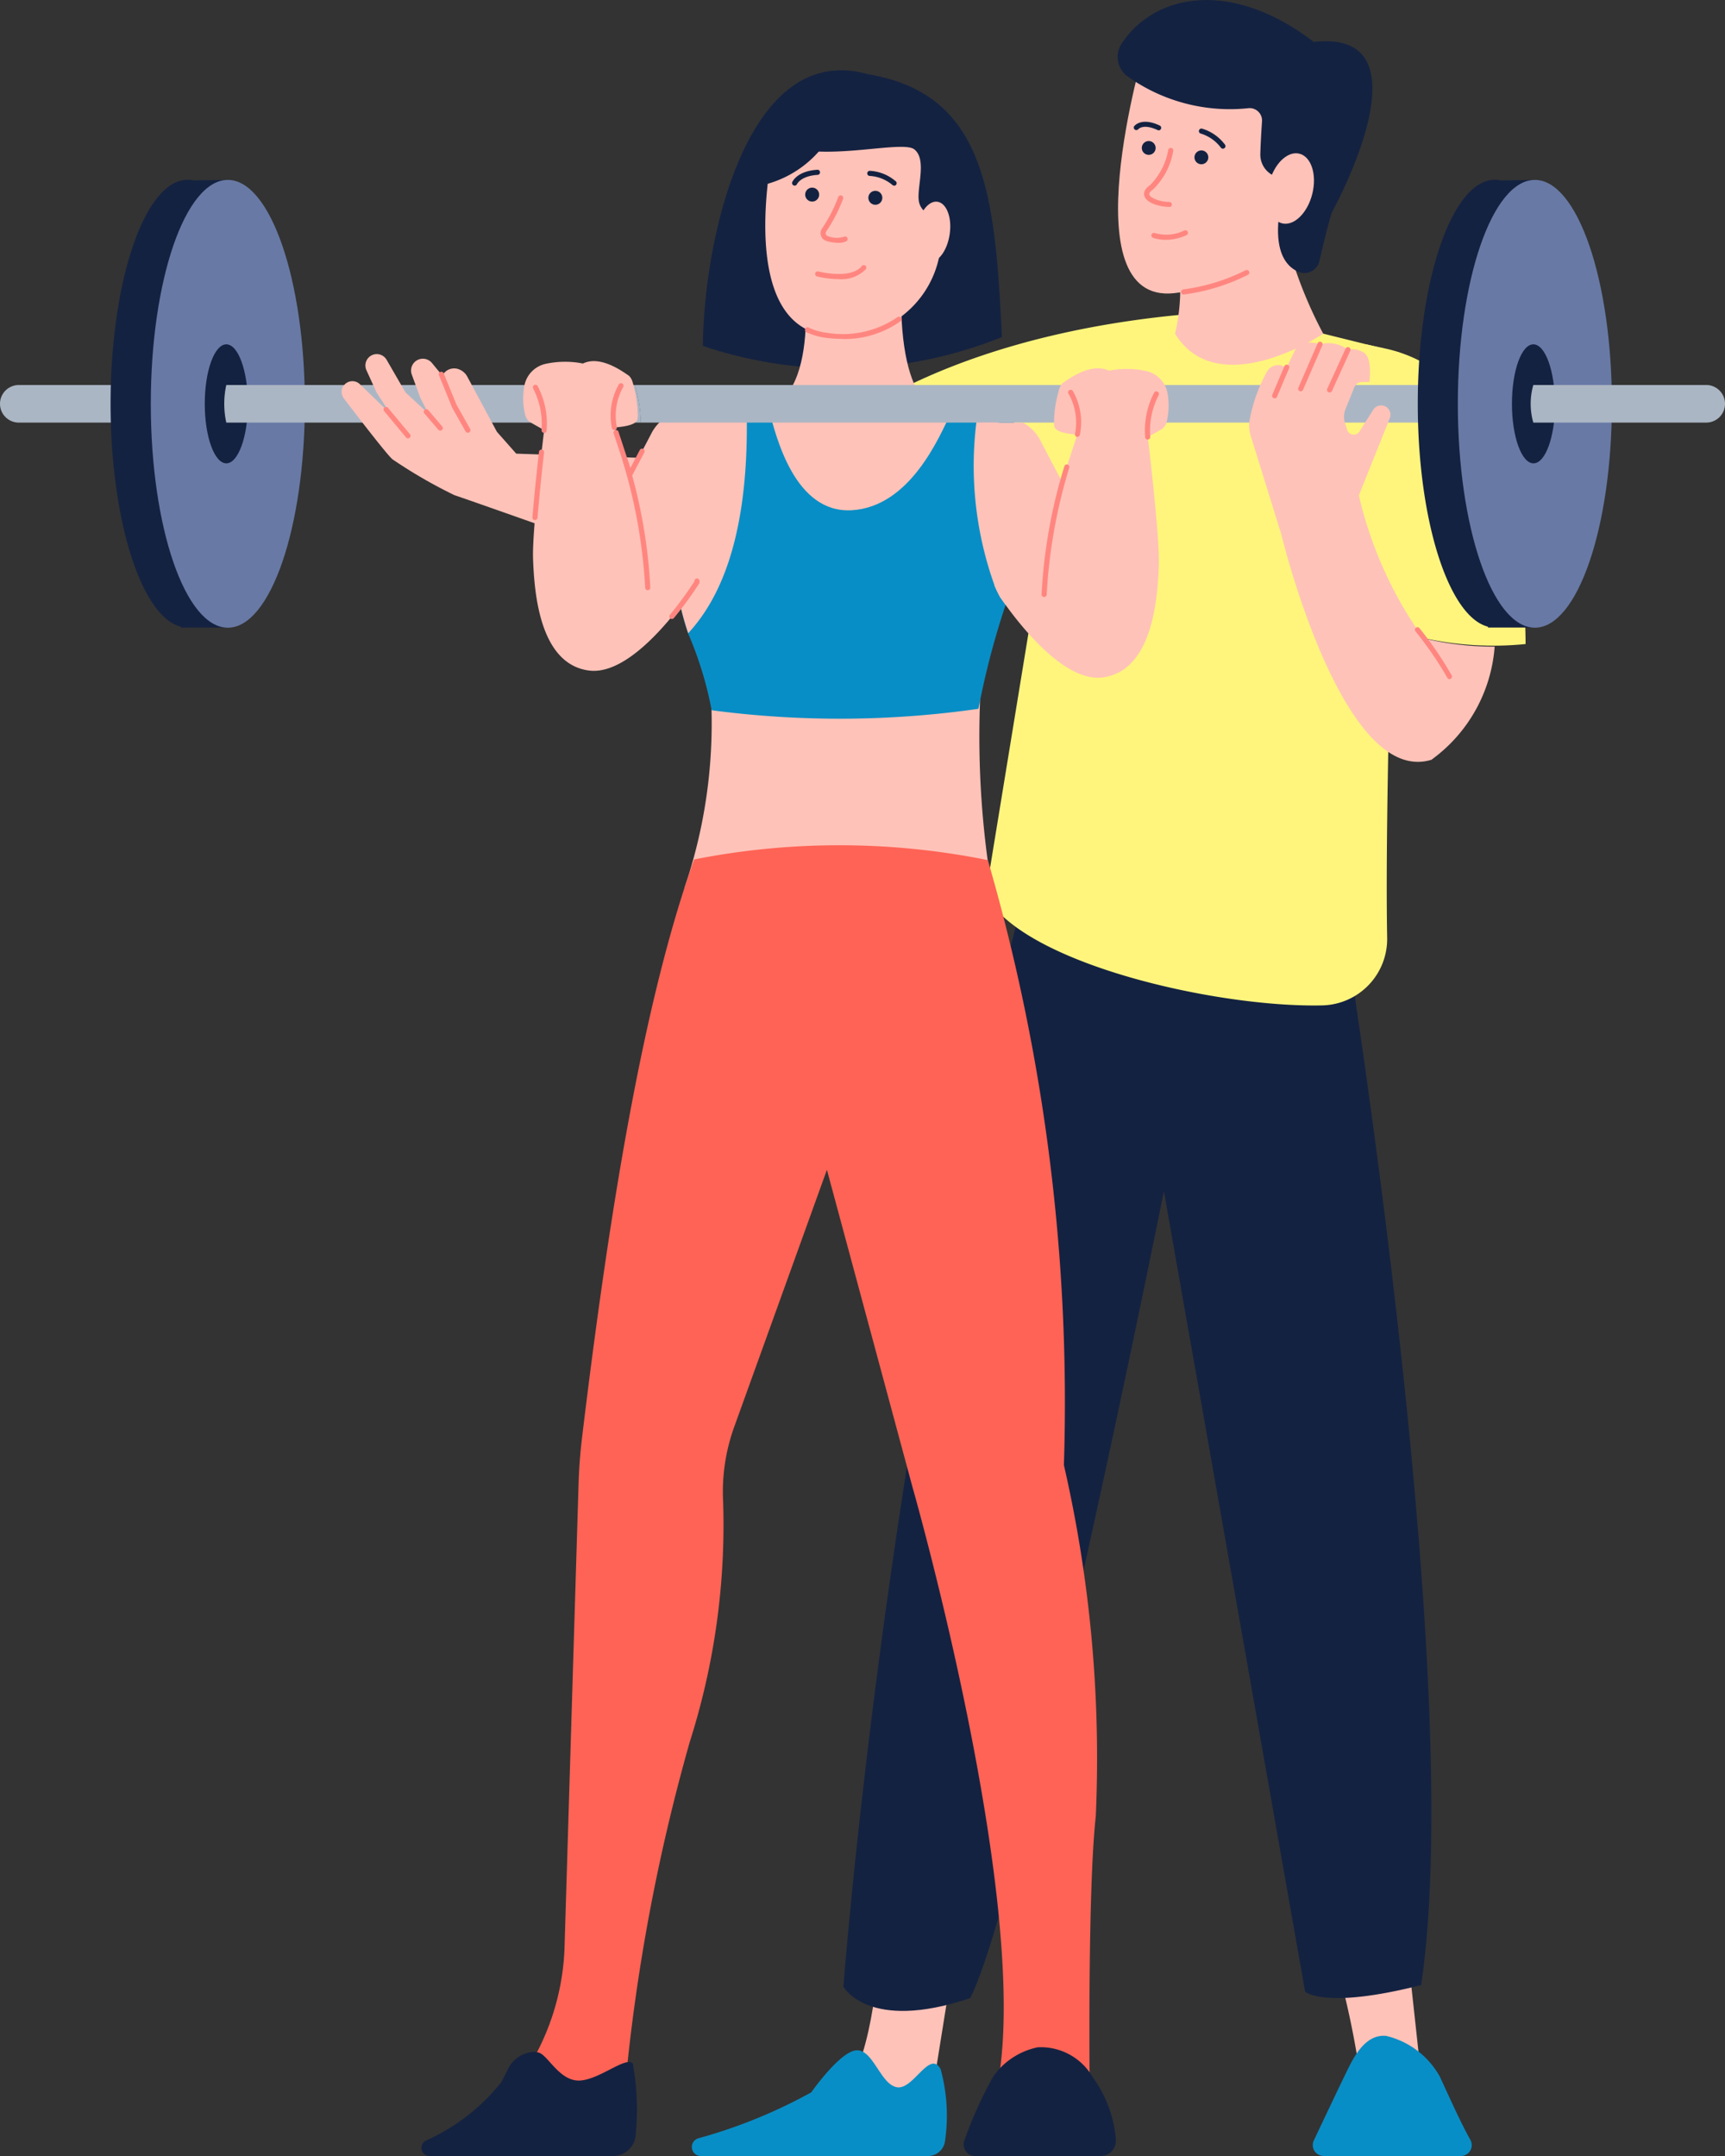 <svg xmlns="http://www.w3.org/2000/svg" xmlns:xlink="http://www.w3.org/1999/xlink" width="58.406" height="73.008" viewBox="0 0 58.406 73.008">
  <rect x="0" y="0" width="58.406" height="73.008" fill="#333333" stroke="none"/>
  <defs>
    <clipPath id="clip-path">
      <rect id="長方形_42" data-name="長方形 42" width="58.406" height="73.008" fill="none"/>
    </clipPath>
  </defs>
  <g id="グループ_109" data-name="グループ 109" clip-path="url(#clip-path)">
    <path id="パス_70" data-name="パス 70" d="M34.7,12.805a14.578,14.578,0,0,0,10.124-.3c-.232-4.745-.512-8.235-4.536-8.9-4.116-1.172-5.565,5.656-5.588,9.2" transform="translate(-10.901 -1.091)" fill="#142241"/>
    <path id="パス_71" data-name="パス 71" d="M42.839,96.052s-.14,3.494-1.2,4.8l2.12,1.008.835-.678.922-5.754Z" transform="translate(-13.082 -29.98)" fill="#ffc2b8"/>
    <path id="パス_72" data-name="パス 72" d="M34.47,104.812h7.681a.586.586,0,0,0,.584-.542,5.964,5.964,0,0,0-.154-2.4c-.371-.672-.916.7-1.472.614s-.8-1.252-1.356-1.252-1.553,1.425-1.553,1.425a17.512,17.512,0,0,1-3.8,1.549.307.307,0,0,0,.069.607" transform="translate(-10.733 -31.804)" fill="#088ec6"/>
    <path id="パス_73" data-name="パス 73" d="M65.954,96.74a29.866,29.866,0,0,1,.846,4.033l2.039-.162-.452-4.16Z" transform="translate(-20.721 -30.302)" fill="#ffc2b8"/>
    <path id="パス_74" data-name="パス 74" d="M65.178,104.587h4.645a.369.369,0,0,0,.322-.549c-.361-.638-.808-1.664-1.04-2.151a2.827,2.827,0,0,0-1.813-1.368c-.533-.047-.909.371-1.223.985-.221.435-.866,1.8-1.224,2.557a.368.368,0,0,0,.333.525" transform="translate(-20.361 -31.579)" fill="#088ec6"/>
    <path id="パス_75" data-name="パス 75" d="M58.315,42.687S62.806,69.6,61.2,80.286c-3.273.835-3.928.226-3.928.226L52.49,53.407s-4.784,23.848-6.558,27.32c-3.459,1.169-4.293-.388-4.293-.388s1.529-20.39,6.588-38.747Z" transform="translate(-13.082 -13.067)" fill="#142241"/>
    <path id="パス_76" data-name="パス 76" d="M66.968,26.176a10.936,10.936,0,0,0,5.725.973,20.328,20.328,0,0,0-1.282-7.017,4.8,4.8,0,0,0-3.449-2.986L67.292,17Z" transform="translate(-21.039 -5.34)" fill="#fff57d"/>
    <path id="パス_77" data-name="パス 77" d="M41.208,19.427s3.963-3.6,13.455-4.068l5.684,1.408s-.54,14.073-.434,19.81a2.249,2.249,0,0,1-2.193,2.293c-3.589.083-10.182-1.427-11.4-3.747L48.4,22.4Z" transform="translate(-12.946 -4.825)" fill="#fff57d"/>
    <path id="パス_78" data-name="パス 78" d="M57.606,9.562a6.841,6.841,0,0,1,.278,4c1.46,2.365,5.017,0,5.017,0A14.682,14.682,0,0,1,61.187,7.2Z" transform="translate(-18.098 -2.261)" fill="#ffc2b8"/>
    <path id="パス_79" data-name="パス 79" d="M56.089,2.4s-2.564,8.662,1,8.281,4.331-2.564,4.331-2.564l.486-4.886Z" transform="translate(-17.341 -0.753)" fill="#ffc2b8"/>
    <path id="パス_80" data-name="パス 80" d="M58.388,14.16a.087.087,0,0,1-.012-.172,6.588,6.588,0,0,0,2.119-.651.087.087,0,0,1,.08.154,6.78,6.78,0,0,1-2.175.669h-.012" transform="translate(-18.317 -4.187)" fill="#ff8680"/>
    <path id="パス_81" data-name="パス 81" d="M55.5,2.576a5.958,5.958,0,0,0,4.121,1.086.42.42,0,0,1,.446.446c-.034.5-.05.855-.057,1.108a.783.783,0,0,0,.518.759l.387.139s-.89,2.5.365,3.082a.522.522,0,0,0,.73-.356c.252-1.1.414-1.635.414-1.635S65.9.958,61.818,1.42c-2.728-2.1-5.345-1.684-6.5.051a.823.823,0,0,0,.18,1.106" transform="translate(-17.337 0)" fill="#142241"/>
    <path id="パス_82" data-name="パス 82" d="M64.091,8.941c-.161.65-.62,1.1-1.024,1s-.6-.708-.439-1.359.62-1.1,1.024-1,.6.708.439,1.359" transform="translate(-19.658 -2.378)" fill="#ffc2b8"/>
    <path id="パス_83" data-name="パス 83" d="M56.838,7.2a.234.234,0,1,1-.235-.234.235.235,0,0,1,.235.234" transform="translate(-17.71 -2.19)" fill="#142241"/>
    <path id="パス_84" data-name="パス 84" d="M59.437,7.661a.234.234,0,1,1-.234-.234.234.234,0,0,1,.234.234" transform="translate(-18.526 -2.333)" fill="#142241"/>
    <path id="パス_85" data-name="パス 85" d="M57.332,9.3c-.293,0-.762-.117-.84-.369-.027-.089-.016-.225.193-.368A2.241,2.241,0,0,0,57.3,7.372a.086.086,0,0,1,.1-.069.087.087,0,0,1,.069.1,2.368,2.368,0,0,1-.683,1.307c-.056.038-.145.11-.126.174.038.123.379.248.675.248a.086.086,0,1,1,0,.173" transform="translate(-17.745 -2.294)" fill="#ff8680"/>
    <path id="パス_86" data-name="パス 86" d="M57.337,11.692a1.342,1.342,0,0,1-.439-.067.086.086,0,0,1,.06-.162,1.4,1.4,0,0,0,1.006-.09.087.087,0,0,1,.075.156,1.621,1.621,0,0,1-.7.162" transform="translate(-17.858 -3.571)" fill="#ff8680"/>
    <path id="パス_87" data-name="パス 87" d="M56.813,6.3a.086.086,0,0,1-.037-.008c-.49-.229-.652-.029-.653-.027a.087.087,0,0,1-.141-.1c.01-.013.241-.32.866-.027a.086.086,0,0,1,.043.115.087.087,0,0,1-.078.05" transform="translate(-17.583 -1.888)" fill="#142241"/>
    <path id="パス_88" data-name="パス 88" d="M60,7.029a.086.086,0,0,1-.069-.035,1.342,1.342,0,0,0-.678-.476.086.086,0,1,1,.04-.168,1.5,1.5,0,0,1,.776.541.086.086,0,0,1-.018.121A.084.084,0,0,1,60,7.029" transform="translate(-18.594 -1.994)" fill="#142241"/>
    <path id="パス_89" data-name="パス 89" d="M34.644,33.459a17.282,17.282,0,0,1-.852,7.12l10.39-.1a31.373,31.373,0,0,1-.381-6.26Z" transform="translate(-10.617 -10.512)" fill="#ffc2b8"/>
    <path id="パス_90" data-name="パス 90" d="M43.7,62.721a65.9,65.9,0,0,0-2.575-20.485,25.372,25.372,0,0,0-9.944-.023c-1.733,4.825-2.892,12.072-3.795,19.572q-.094.776-.118,1.557L26.79,79.127a8.3,8.3,0,0,1-2,5.058,3.367,3.367,0,0,1-.356.368h2.893l1.512-.73A64.9,64.9,0,0,1,31.034,72.09a24.231,24.231,0,0,0,1.129-8.112,6.474,6.474,0,0,1,.374-2.549l3.139-8.707L38.569,63.45s3.987,13.944,2.909,20.131a13.289,13.289,0,0,1,3.094,0s-.069-6.468.208-8.971A44.407,44.407,0,0,0,43.7,62.721" transform="translate(-7.678 -13.11)" fill="#ff6355"/>
    <path id="パス_91" data-name="パス 91" d="M23.741,101.881a1.024,1.024,0,0,1,.79-.562.572.572,0,0,1,.267.024c.313.121.7.973,1.373.939s1.564-.835,1.791-.574a8.677,8.677,0,0,1,.1,2.385.772.772,0,0,1-.772.745H21.08a.276.276,0,0,1-.128-.52,6.834,6.834,0,0,0,2.561-1.983c.091-.182.168-.333.229-.453" transform="translate(-6.536 -31.83)" fill="#142241"/>
    <path id="パス_92" data-name="パス 92" d="M47.972,104.762h4.24a.517.517,0,0,0,.516-.564,4.149,4.149,0,0,0-.78-2.1,2.028,2.028,0,0,0-1.861-1.018,2.448,2.448,0,0,0-1.5.973,13.886,13.886,0,0,0-.99,2.186.394.394,0,0,0,.372.525" transform="translate(-14.947 -31.754)" fill="#142241"/>
    <path id="パス_93" data-name="パス 93" d="M45,23.3a12.782,12.782,0,0,1-.333,2.61q-.086.363-.2.731v0a26.964,26.964,0,0,0-.907,3.484,33.045,33.045,0,0,1-9.034.049,12.336,12.336,0,0,0-.8-2.608c-.019-.055-.036-.11-.054-.164-.073-.228-.135-.456-.189-.684a10.9,10.9,0,0,1-.283-2.171A13.95,13.95,0,0,1,33.9,19.8h0l1.815-.13.272-.02a1.715,1.715,0,0,0,.473-.113c.036-.014.071-.03.1-.047l1.329,2.442,3.142-.886,1.34-1.418a.288.288,0,0,0,.053,0l.195.035.882.157,1.182.211v0A12.727,12.727,0,0,1,45,23.3" transform="translate(-10.43 -6.123)" fill="#088ec6"/>
    <path id="パス_94" data-name="パス 94" d="M33.735,27.855c-.019-.055-.037-.11-.054-.165q-.109-.342-.19-.683a10.949,10.949,0,0,1-.283-2.171,16.345,16.345,0,0,1,.694-4.284h0l1.814-.141c.082,4.467-1.057,6.437-1.982,7.446" transform="translate(-10.433 -6.412)" fill="#ffc2b8"/>
    <path id="パス_95" data-name="パス 95" d="M43.922,17.912l.195.038c-.377.78-1.37,3.174-3.356,3.288-1.919.108-2.555-2.454-2.808-3.427,1.9-.833,1.084-5.208,1.084-5.208l3.4,1.068c-.093,4.381,1.483,4.241,1.483,4.241" transform="translate(-11.924 -3.96)" fill="#ffc2b8"/>
    <path id="パス_96" data-name="パス 96" d="M49.682,23.661a12.784,12.784,0,0,1-.333,2.61q-.081.346-.188.7c-.073-.1-.138-.192-.19-.269-.067-.124-.129-.252-.185-.383a11.987,11.987,0,0,1-.6-5.664l.757.147.425.084v0a14.423,14.423,0,0,1,.312,2.776" transform="translate(-15.11 -6.488)" fill="#ffc2b8"/>
    <path id="パス_97" data-name="パス 97" d="M38.094,6.971s-1.419,6.209,1.79,6.578a3.378,3.378,0,0,0,3.794-2.71V9.625s-.607-.152-.694-.607.282-1.411-.152-1.767-3.363.535-4.738-.28" transform="translate(-11.87 -2.19)" fill="#ffc2b8"/>
    <path id="パス_98" data-name="パス 98" d="M41.023,16.388a4.543,4.543,0,0,1-.529-.032,2.175,2.175,0,0,1-.69-.191.087.087,0,1,1,.074-.156,2.03,2.03,0,0,0,.636.176,3.273,3.273,0,0,0,2.364-.534.086.086,0,0,1,.1.14,3.256,3.256,0,0,1-1.956.6" transform="translate(-12.49 -4.912)" fill="#ff8680"/>
    <path id="パス_99" data-name="パス 99" d="M40.224,9.5a.236.236,0,1,1-.236-.236.236.236,0,0,1,.236.236" transform="translate(-12.489 -2.91)" fill="#142241"/>
    <path id="パス_100" data-name="パス 100" d="M43.343,9.658a.236.236,0,1,1-.236-.236.236.236,0,0,1,.236.236" transform="translate(-13.469 -2.96)" fill="#142241"/>
    <path id="パス_101" data-name="パス 101" d="M39.19,8.918a.09.09,0,0,1-.032-.006A.087.087,0,0,1,39.11,8.8c.006-.016.158-.377.855-.42a.087.087,0,0,1,.011.173c-.58.036-.7.309-.706.312a.086.086,0,0,1-.08.054" transform="translate(-12.285 -2.632)" fill="#142241"/>
    <path id="パス_102" data-name="パス 102" d="M43.719,8.933a.086.086,0,0,1-.064-.029,1.306,1.306,0,0,0-.77-.3.087.087,0,0,1,.01-.173,1.461,1.461,0,0,1,.889.362.086.086,0,0,1-.007.122.088.088,0,0,1-.058.022" transform="translate(-13.447 -2.647)" fill="#142241"/>
    <path id="パス_103" data-name="パス 103" d="M41.1,11.251a1.4,1.4,0,0,1-.389-.061.277.277,0,0,1-.143-.433,5.029,5.029,0,0,0,.545-1.06.087.087,0,0,1,.163.06,5.125,5.125,0,0,1-.57,1.106.1.1,0,0,0-.016.095.1.1,0,0,0,.069.067.806.806,0,0,0,.542.021.087.087,0,0,1,.117.036.086.086,0,0,1-.034.116.607.607,0,0,1-.283.054" transform="translate(-12.729 -3.029)" fill="#ff8680"/>
    <path id="パス_104" data-name="パス 104" d="M41.033,13.563a3.139,3.139,0,0,1-.726-.091.088.088,0,0,1-.062-.106.086.086,0,0,1,.106-.062c.012,0,1.1.283,1.474-.187a.087.087,0,0,1,.136.108,1.157,1.157,0,0,1-.927.338" transform="translate(-12.643 -4.111)" fill="#ff8680"/>
    <path id="パス_105" data-name="パス 105" d="M4.225,19.01l.034,1.272H.636a.636.636,0,1,1,0-1.272Z" transform="translate(0 -5.972)" fill="#abb6c4"/>
    <path id="パス_106" data-name="パス 106" d="M10.677,16.465A14.382,14.382,0,0,0,9.432,10V8.883L8.268,8.9a.93.93,0,0,0-.2-.022c-1.44,0-2.608,3.394-2.608,7.582,0,3.961,1.045,7.212,2.376,7.552v.029H9.432V22.931a14.382,14.382,0,0,0,1.245-6.467" transform="translate(-1.716 -2.791)" fill="#142241"/>
    <path id="パス_107" data-name="パス 107" d="M12.662,16.465c0,4.188-1.167,7.582-2.608,7.582s-2.608-3.394-2.608-7.582,1.167-7.582,2.608-7.582,2.608,3.394,2.608,7.582" transform="translate(-2.34 -2.791)" fill="#6879a5"/>
    <path id="パス_108" data-name="パス 108" d="M11.569,19.014c0,1.114-.327,2.016-.73,2.016s-.73-.9-.73-2.016S10.436,17,10.839,17s.73.9.73,2.016" transform="translate(-3.176 -5.34)" fill="#142241"/>
    <path id="パス_109" data-name="パス 109" d="M25.172,20.283H11.14a2.97,2.97,0,0,1,0-1.272H24.975a4.527,4.527,0,0,1,.2,1.272" transform="translate(-3.478 -5.973)" fill="#abb6c4"/>
    <path id="パス_110" data-name="パス 110" d="M16.947,18.531a.364.364,0,0,0-.006.449c.422.555,1.486,1.943,1.653,2.068a16.725,16.725,0,0,0,2.094,1.211c.383.121,6.45,2.274,6.45,2.274l1-3.5-5.36-.181-.655-.741-1-1.863a.538.538,0,0,0-.377-.278h-.008a.447.447,0,0,0-.462.239l-.359-.436a.4.4,0,0,0-.68.39l.292.794.27.534-.774-.716-.635-1.1a.385.385,0,0,0-.684.352l.346.759.46.707L17.484,18.5a.364.364,0,0,0-.537.034" transform="translate(-5.299 -5.49)" fill="#ffc2b8"/>
    <path id="パス_111" data-name="パス 111" d="M19.767,21.159a.084.084,0,0,1-.067-.031l-.74-.889a.086.086,0,1,1,.132-.11l.74.888a.087.087,0,0,1-.011.122.089.089,0,0,1-.055.02" transform="translate(-5.951 -6.314)" fill="#ff8680"/>
    <path id="パス_112" data-name="パス 112" d="M22.642,20.42a.086.086,0,0,1-.075-.044l-.464-.823,0-.01-.436-1.069a.086.086,0,1,1,.16-.065l.434,1.064.461.818a.086.086,0,0,1-.075.129" transform="translate(-6.804 -5.767)" fill="#ff8680"/>
    <path id="パス_113" data-name="パス 113" d="M65.79,20.283H54.931a2.1,2.1,0,0,1-.1-1.272H65.763c.012.433.021.89.027,1.272" transform="translate(-17.208 -5.973)" fill="#abb6c4"/>
    <path id="パス_114" data-name="パス 114" d="M62.927,17.785a.367.367,0,0,0-.111-.072.436.436,0,0,0-.548.193,5.491,5.491,0,0,0-.578,1.6,1.141,1.141,0,0,0,.029.56l1.034,3.33s2.06,8.576,5.086,7.648a5.207,5.207,0,0,0,2.142-3.832,10.035,10.035,0,0,1-2.418-.285,13.625,13.625,0,0,1-2.18-4.834c.4-1,.858-2.143,1.048-2.618a.316.316,0,0,0-.56-.286l-.466.737a.232.232,0,0,1-.417-.053l-.072-.222a.716.716,0,0,1,.017-.487l.292-.724a.3.3,0,0,1,.285-.189l.228,0s.121-.834-.2-1a.715.715,0,0,0-.527-.093,1.067,1.067,0,0,0-.912-.189c-.713-.177-.85.145-.85.145Z" transform="translate(-19.374 -5.316)" fill="#ffc2b8"/>
    <path id="パス_115" data-name="パス 115" d="M62.889,19.145a.084.084,0,0,1-.034-.007.087.087,0,0,1-.046-.114l.411-.97a.087.087,0,0,1,.16.068l-.412.97a.086.086,0,0,1-.08.053" transform="translate(-19.731 -5.656)" fill="#ff8680"/>
    <path id="パス_116" data-name="パス 116" d="M64.173,18.552a.085.085,0,0,1-.034-.007.087.087,0,0,1-.045-.114l.655-1.507a.087.087,0,0,1,.114-.045.086.086,0,0,1,.045.114L64.253,18.5a.086.086,0,0,1-.08.052" transform="translate(-20.134 -5.301)" fill="#ff8680"/>
    <path id="パス_117" data-name="パス 117" d="M65.6,18.676a.092.092,0,0,1-.036-.008.086.086,0,0,1-.043-.115L66.14,17.2a.087.087,0,1,1,.158.071l-.617,1.356a.086.086,0,0,1-.079.051" transform="translate(-20.583 -5.387)" fill="#ff8680"/>
    <path id="パス_118" data-name="パス 118" d="M71.029,32.73a.087.087,0,0,1-.075-.044,12.006,12.006,0,0,0-1.071-1.564.087.087,0,1,1,.131-.113A12.138,12.138,0,0,1,71.1,32.6a.086.086,0,0,1-.032.118.08.08,0,0,1-.043.012" transform="translate(-21.949 -9.733)" fill="#ff8680"/>
    <path id="パス_119" data-name="パス 119" d="M75.2,16.465A14.382,14.382,0,0,0,73.958,10V8.883L72.8,8.9a.932.932,0,0,0-.2-.022c-1.44,0-2.608,3.394-2.608,7.582,0,3.961,1.045,7.212,2.376,7.552v.029h1.593V22.931A14.382,14.382,0,0,0,75.2,16.465" transform="translate(-21.988 -2.791)" fill="#142241"/>
    <path id="パス_120" data-name="パス 120" d="M77.188,16.465c0,4.188-1.167,7.582-2.608,7.582s-2.608-3.394-2.608-7.582,1.167-7.582,2.608-7.582,2.608,3.394,2.608,7.582" transform="translate(-22.612 -2.791)" fill="#6879a5"/>
    <path id="パス_121" data-name="パス 121" d="M76.1,19.014c0,1.114-.327,2.016-.73,2.016s-.73-.9-.73-2.016S74.962,17,75.365,17s.73.9.73,2.016" transform="translate(-23.448 -5.34)" fill="#142241"/>
    <path id="パス_122" data-name="パス 122" d="M82.148,19.646h0a.636.636,0,0,1-.636.636H75.658a2.307,2.307,0,0,1,0-1.273h5.854a.636.636,0,0,1,.636.636" transform="translate(-23.742 -5.972)" fill="#abb6c4"/>
    <path id="パス_123" data-name="パス 123" d="M32.214,19.683l-.5,5.635s-2,3.208-3.656,2.992-1.853-2.58-1.895-3.8c-.032-.978.376-4.341.376-4.341l-.464-.262a.417.417,0,0,1-.171-.228,2.286,2.286,0,0,1-.047-.931.938.938,0,0,1,.736-.824,3.113,3.113,0,0,1,1.26-.01c.6-.294,1.376.293,1.561.417a.478.478,0,0,1,.121.217,4.03,4.03,0,0,1,.176,1.131.538.538,0,0,1-.019.143c-.076.232-.772.254-.772.254l.525,1.591.732-1.4a1.446,1.446,0,0,1,.58-.593Z" transform="translate(-8.115 -5.604)" fill="#ffc2b8"/>
    <path id="パス_124" data-name="パス 124" d="M33.131,29.933a.087.087,0,0,1-.055-.02.085.085,0,0,1-.012-.121,12.568,12.568,0,0,0,.83-1.134l0-.023a.087.087,0,0,1,.173.016l0,.043a.086.086,0,0,1-.013.038A12.213,12.213,0,0,1,33.2,29.9a.086.086,0,0,1-.067.032" transform="translate(-10.382 -8.972)" fill="#ff8680"/>
    <path id="パス_125" data-name="パス 125" d="M26.372,24.591h-.007a.087.087,0,0,1-.08-.094c.062-.759.155-1.62.221-2.209a.087.087,0,1,1,.172.019c-.067.588-.158,1.448-.22,2.2a.087.087,0,0,1-.086.08" transform="translate(-8.258 -6.978)" fill="#ff8680"/>
    <path id="パス_126" data-name="パス 126" d="M30.843,22.828h-.007a.087.087,0,0,1-.075-.059l-.466-1.413a.087.087,0,1,1,.165-.054l.4,1.219.318-.608a.087.087,0,1,1,.154.081l-.414.788a.087.087,0,0,1-.077.047" transform="translate(-9.516 -6.674)" fill="#ff8680"/>
    <path id="パス_127" data-name="パス 127" d="M30.264,20.508a.087.087,0,0,1-.082-.06,2.122,2.122,0,0,1,.231-1.483.086.086,0,1,1,.15.085,1.983,1.983,0,0,0-.217,1.344.087.087,0,0,1-.055.11.1.1,0,0,1-.027,0" transform="translate(-9.462 -5.945)" fill="#ff8680"/>
    <path id="パス_128" data-name="パス 128" d="M26.687,20.622h-.016a.086.086,0,0,1-.069-.1,2.622,2.622,0,0,0-.285-1.4.087.087,0,0,1,.154-.081,2.759,2.759,0,0,1,.3,1.516.086.086,0,0,1-.085.071" transform="translate(-8.265 -5.966)" fill="#ff8680"/>
    <path id="パス_129" data-name="パス 129" d="M31.59,27.082A.087.087,0,0,1,31.5,27a18.036,18.036,0,0,0-.763-4.293.087.087,0,0,1,.158-.071,17.758,17.758,0,0,1,.778,4.353.087.087,0,0,1-.081.093H31.59" transform="translate(-9.655 -7.096)" fill="#ff8680"/>
    <path id="パス_130" data-name="パス 130" d="M47.571,20.283H31.541a4.528,4.528,0,0,0-.2-1.272H47.465a2.1,2.1,0,0,0,.106,1.272" transform="translate(-9.847 -5.973)" fill="#abb6c4"/>
    <path id="パス_131" data-name="パス 131" d="M54.7,20.019a.411.411,0,0,1-.173.228l-.463.262s.408,3.363.375,4.341c-.042,1.215-.242,3.579-1.9,3.8-1.224.16-2.638-1.556-3.291-2.459-.073-.1-.138-.192-.19-.268-.067-.124-.129-.252-.185-.383l-.49-5.517h1.459a1.434,1.434,0,0,1,.58.593l.733,1.4.525-1.591s-.7-.023-.773-.254a.552.552,0,0,1-.017-.143,3.978,3.978,0,0,1,.174-1.131.478.478,0,0,1,.121-.217c.186-.124.958-.711,1.561-.417a3.126,3.126,0,0,1,1.26.01.944.944,0,0,1,.694.623,1.019,1.019,0,0,1,.043.2,2.31,2.31,0,0,1-.048.931" transform="translate(-15.202 -5.71)" fill="#ffc2b8"/>
    <path id="パス_132" data-name="パス 132" d="M53.052,20.845a.1.1,0,0,1-.027,0,.087.087,0,0,1-.055-.11,1.976,1.976,0,0,0-.217-1.344A.087.087,0,1,1,52.9,19.3a2.122,2.122,0,0,1,.231,1.483.087.087,0,0,1-.082.06" transform="translate(-16.57 -6.051)" fill="#ff8680"/>
    <path id="パス_133" data-name="パス 133" d="M56.613,20.959a.087.087,0,0,1-.085-.071,2.759,2.759,0,0,1,.3-1.516.087.087,0,0,1,.154.081,2.622,2.622,0,0,0-.285,1.4.086.086,0,0,1-.069.1h-.016" transform="translate(-17.752 -6.072)" fill="#ff8680"/>
    <path id="パス_134" data-name="パス 134" d="M51.5,27.418H51.5a.087.087,0,0,1-.081-.092,17.757,17.757,0,0,1,.778-4.354.087.087,0,0,1,.158.071,18.036,18.036,0,0,0-.763,4.293.087.087,0,0,1-.086.081" transform="translate(-16.153 -7.201)" fill="#ff8680"/>
    <path id="パス_135" data-name="パス 135" d="M46.361,11.057c-.082.564-.4.984-.71.94s-.5-.538-.414-1.1.4-.985.709-.94.5.538.415,1.1" transform="translate(-14.206 -3.126)" fill="#ffc2b8"/>
    <path id="パス_136" data-name="パス 136" d="M21.477,20.926a.086.086,0,0,1-.066-.03l-.477-.558a.087.087,0,0,1,.132-.112l.477.558a.086.086,0,0,1-.066.143" transform="translate(-6.571 -6.345)" fill="#ff8680"/>
    <path id="パス_137" data-name="パス 137" d="M36.808,8.32a3.634,3.634,0,0,0,2.7-1.5l-1.944-.56Z" transform="translate(-11.564 -1.966)" fill="#142241"/>
  </g>
</svg>
